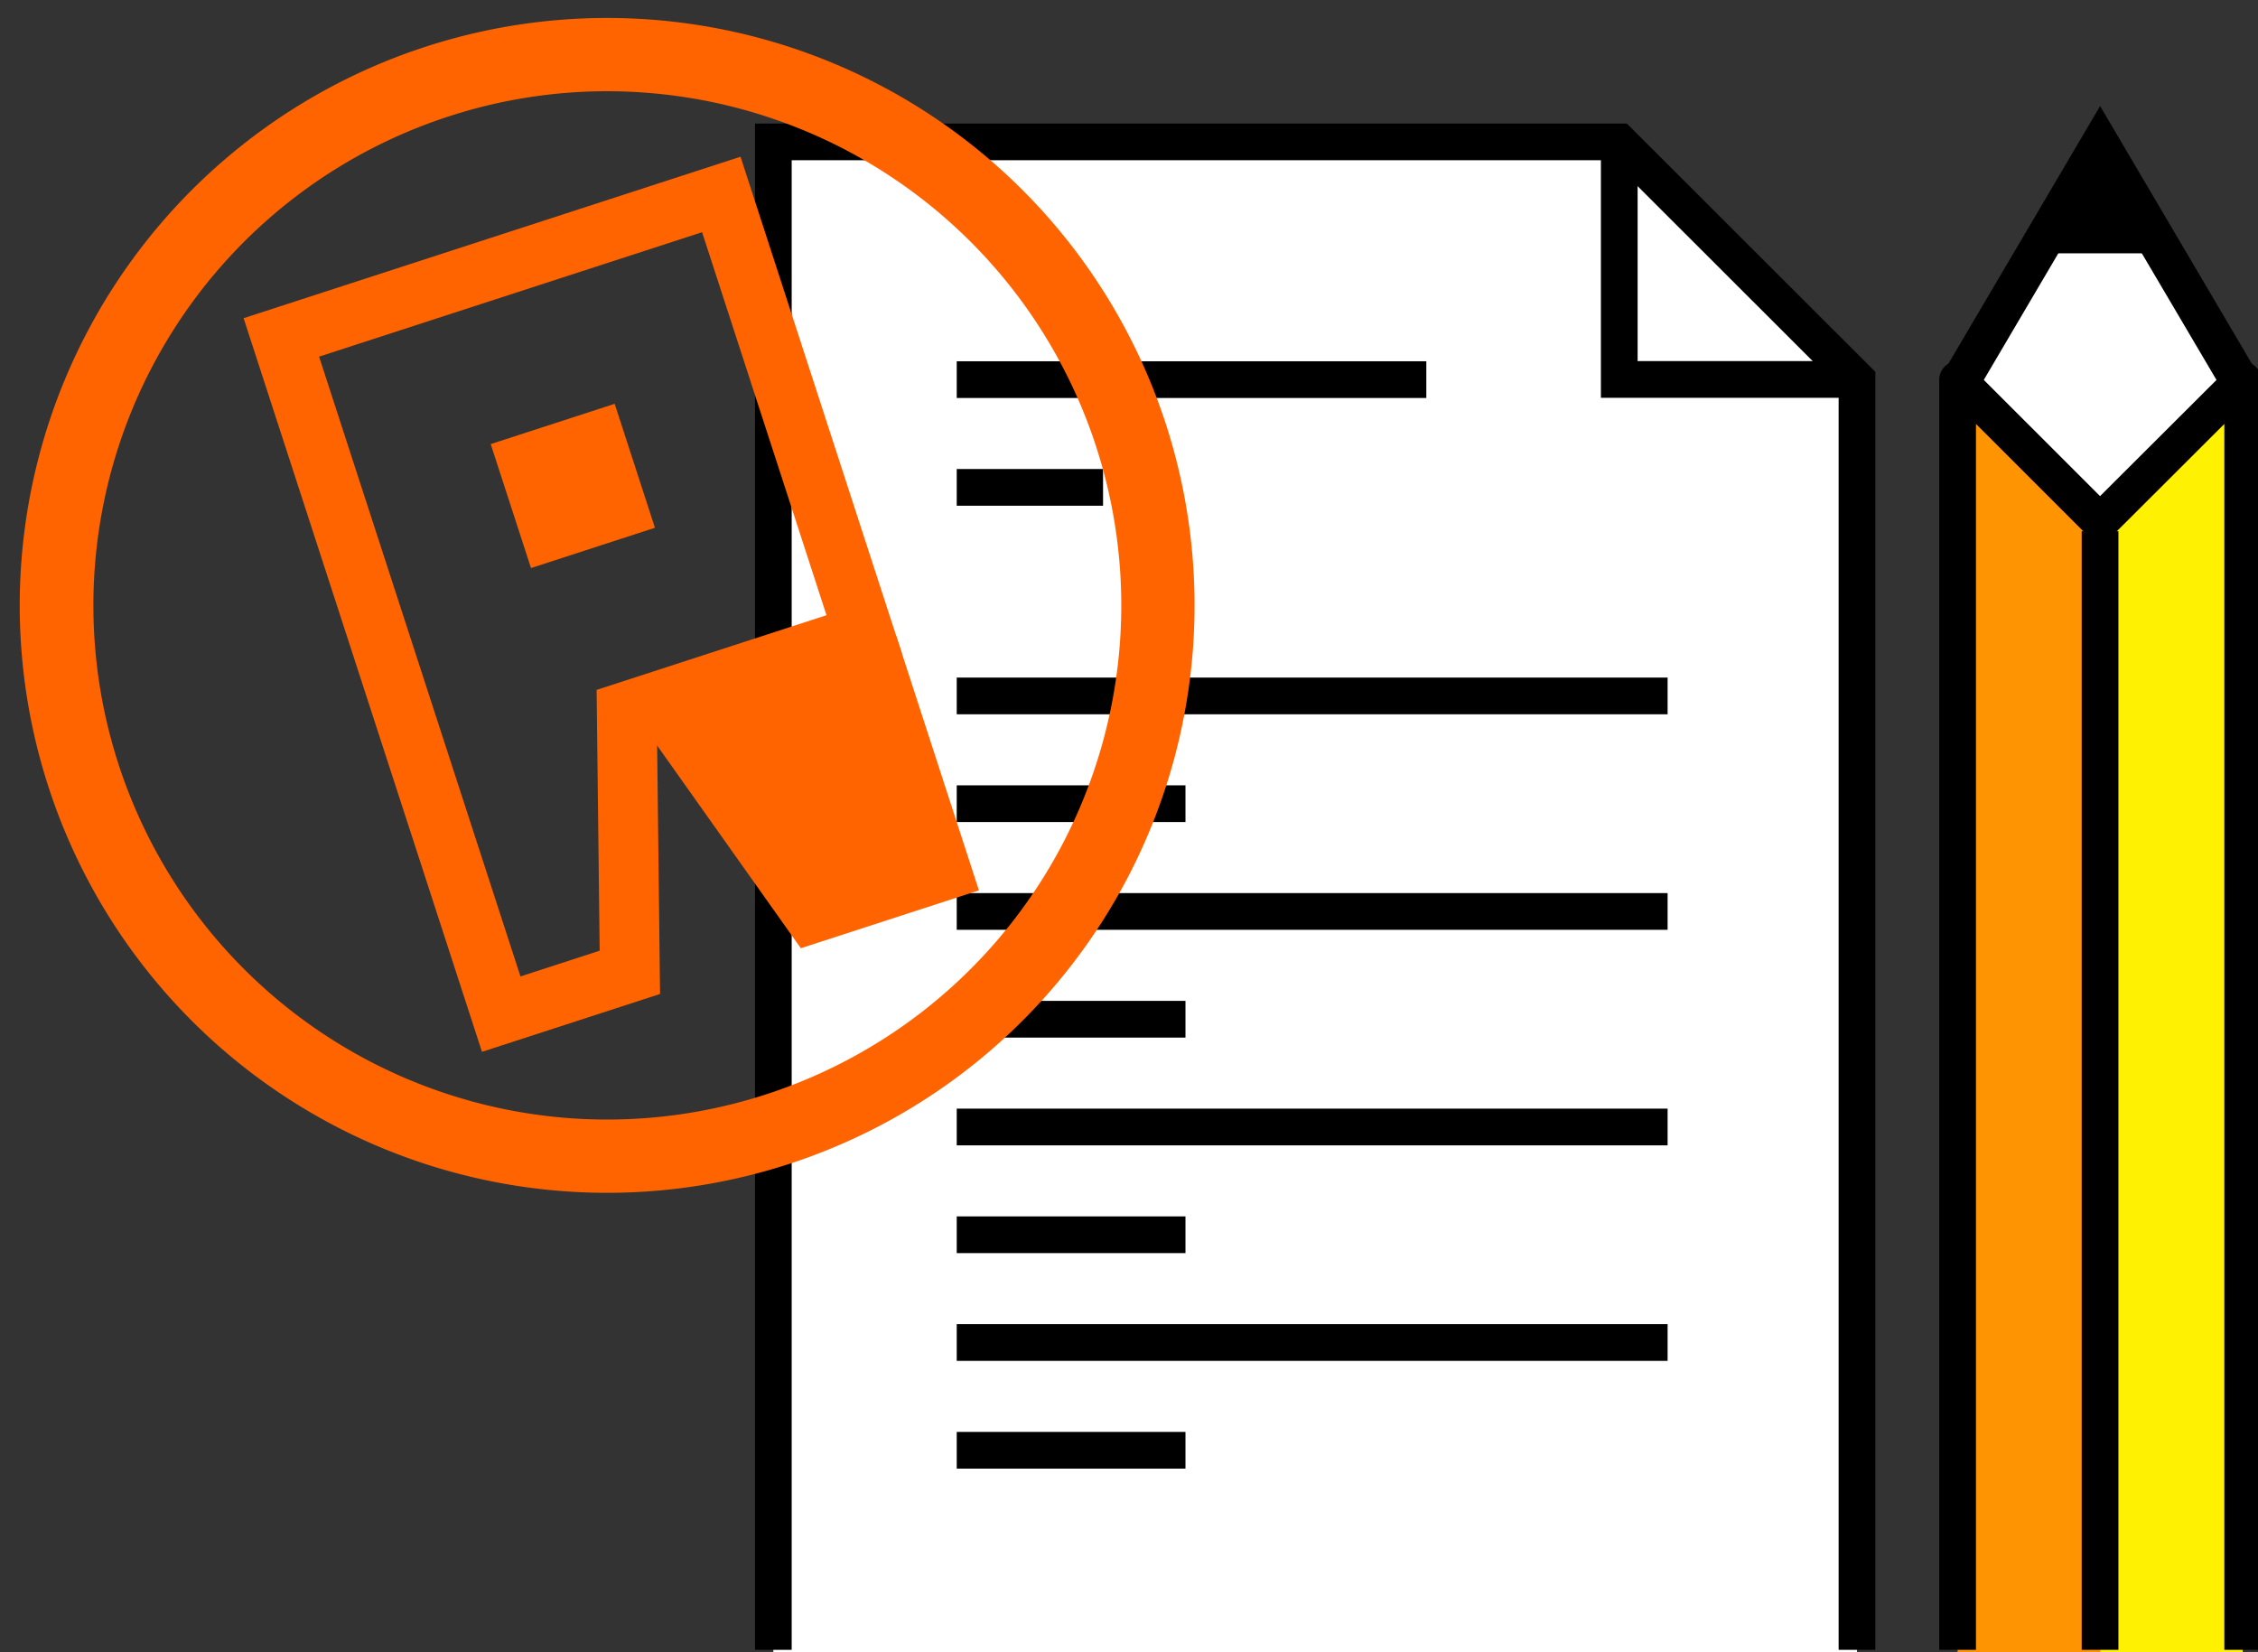 <svg xmlns="http://www.w3.org/2000/svg" xmlns:xlink="http://www.w3.org/1999/xlink" width="123" height="90" viewBox="0 0 123 90">
  <rect x="0" y="0" width="123" height="90" fill="#333333" stroke="none"/>
  <defs>
    <clipPath id="clip-path">
      <rect id="長方形_6739" data-name="長方形 6739" width="123" height="90" transform="translate(-9075 -14227)" fill="#efefef"/>
    </clipPath>
  </defs>
  <g id="マスクグループ_252" data-name="マスクグループ 252" transform="translate(9075 14227)" clip-path="url(#clip-path)">
    <g id="グループ_11401" data-name="グループ 11401" transform="translate(3.646)">
      <g id="グループ_11397" data-name="グループ 11397" transform="translate(-67 73)">
        <g id="グループ_11395" data-name="グループ 11395">
          <g id="グループ_11394" data-name="グループ 11394">
            <path id="パス_86295" data-name="パス 86295" d="M114.75,50.41v61.93h-7.76V42.65Z" transform="translate(-9012 -14321.972)" fill="#ff9402"/>
            <path id="パス_86296" data-name="パス 86296" d="M122.52,42.65v69.69h-7.77V50.41Z" transform="translate(-9012 -14321.972)" fill="#fef102"/>
            <path id="パス_86297" data-name="パス 86297" d="M114.75,50.41l-7.76-7.76,7.76-12.95,7.77,12.95Z" transform="translate(-9012 -14321.972)" fill="#fff"/>
            <path id="パス_86298" data-name="パス 86298" d="M118.4,35.77l-3.65-6.07-3.63,6.07Z" transform="translate(-9012 -14321.972)"/>
            <path id="前面オブジェクトで型抜き_301" data-name="前面オブジェクトで型抜き 301" d="M18.53,71.194h-2V4.417l-6.061,6.049a1.008,1.008,0,0,1-1.416,0L3,4.415V71.193H1V2a1.018,1.018,0,0,1,.623-.929A1,1,0,0,1,2,1a.989.989,0,0,1,.7.292L9.76,8.349,16.824,1.3a.979.979,0,0,1,.7-.293.968.968,0,0,1,.382.078l.007,0a1,1,0,0,1,.62.927v69.18Z" transform="translate(-8907.01 -14281.324)"/>
            <path id="前面オブジェクトで型抜き_302" data-name="前面オブジェクトで型抜き 302" d="M3,61.93H1V1H3Z" transform="translate(-8899.25 -14272.062)"/>
            <path id="前面オブジェクトで型抜き_303" data-name="前面オブジェクトで型抜き 303" d="M3.175,17.917h0l-1.8-1.1,8.76-14.877L18.9,16.82l-1.8,1.1L10.132,6.1,3.176,17.916Z" transform="translate(-8907.382 -14296.163)"/>
          </g>
        </g>
        <g id="グループ_11396" data-name="グループ 11396" transform="translate(5)">
          <path id="パス_86301" data-name="パス 86301" d="M96.51,42.64v69.7H37.48V29.7H83.56Z" transform="translate(-9012 -14321.972)" fill="#fff"/>
          <path id="パス_86302" data-name="パス 86302" d="M96.51,42.64H83.56V29.7Z" transform="translate(-9012 -14321.972)" fill="#fff"/>
          <path id="前面オブジェクトで型抜き_304" data-name="前面オブジェクトで型抜き 304" d="M62.03,84.141h-2V15.352L47.667,3H3V84.14H1V1H48.493L62.03,14.527V84.14Z" transform="translate(-8976.52 -14294.271)"/>
          <path id="前面オブジェクトで型抜き_305" data-name="前面オブジェクトで型抜き 305" d="M14.45,14.44H1V1H3V12.44H14.45v2Z" transform="translate(-8930.44 -14292.771)"/>
          <path id="前面オブジェクトで型抜き_306" data-name="前面オブジェクトで型抜き 306" d="M13.46,3H1V1H13.46V3Z" transform="translate(-8965.53 -14258.222)"/>
          <path id="前面オブジェクトで型抜き_307" data-name="前面オブジェクトで型抜き 307" d="M39.723,3H1V1H39.723V3Z" transform="translate(-8965.53 -14252.352)"/>
          <path id="前面オブジェクトで型抜き_308" data-name="前面オブジェクトで型抜き 308" d="M13.46,3H1V1H13.46V3Z" transform="translate(-8965.53 -14246.481)"/>
          <path id="前面オブジェクトで型抜き_309" data-name="前面オブジェクトで型抜き 309" d="M39.723,3H1V1H39.723V3Z" transform="translate(-8965.53 -14240.611)"/>
          <path id="前面オブジェクトで型抜き_310" data-name="前面オブジェクトで型抜き 310" d="M13.46,3H1V1H13.46V3Z" transform="translate(-8965.53 -14234.741)"/>
          <path id="前面オブジェクトで型抜き_311" data-name="前面オブジェクトで型抜き 311" d="M39.723,3H1V1H39.723V3Z" transform="translate(-8965.53 -14228.872)"/>
          <path id="前面オブジェクトで型抜き_312" data-name="前面オブジェクトで型抜き 312" d="M13.46,3H1V1H13.46V3Z" transform="translate(-8965.53 -14223.002)"/>
          <path id="前面オブジェクトで型抜き_313" data-name="前面オブジェクトで型抜き 313" d="M39.723,3H1V1H39.723V3Z" transform="translate(-8965.53 -14264.092)"/>
          <path id="前面オブジェクトで型抜き_314" data-name="前面オブジェクトで型抜き 314" d="M26.58,3H1V1H26.58V3Z" transform="translate(-8965.53 -14281.321)"/>
          <path id="前面オブジェクトで型抜き_315" data-name="前面オブジェクトで型抜き 315" d="M8.97,3H1V1H8.97V3Z" transform="translate(-8965.53 -14275.452)"/>
        </g>
      </g>
      <g id="グループ_11400" data-name="グループ 11400" transform="matrix(0.951, -0.309, 0.309, 0.951, 3898.653, -3381.669)">
        <path id="楕円形_983" data-name="楕円形 983" d="M32,4A28.008,28.008,0,0,0,21.1,57.8,28.008,28.008,0,0,0,42.9,6.2,27.821,27.821,0,0,0,32,4m0-4A32,32,0,1,1,0,32,32,32,0,0,1,32,0Z" transform="translate(-9002 -14316)" fill="#ff6400"/>
        <g id="グループ_11399" data-name="グループ 11399" transform="translate(-193.5 -191.5)">
          <g id="グループ_11398" data-name="グループ 11398" transform="translate(-8790 -14113)">
            <path id="パス_86305" data-name="パス 86305" d="M30.029,64.539h9.336V50.98H25.8Z" transform="translate(-11.901 -23.517)" fill="#ff6400"/>
            <path id="パス_1_-_アウトライン" data-name="パス 1 - アウトライン" d="M39.865,65.039h-10.2L25.12,50.48H39.865Zm-9.468-1h8.468V51.48H26.48Z" transform="translate(-11.901 -23.517)" fill="#ff6400"/>
            <path id="パス_86306" data-name="パス 86306" d="M25.2,2.263V25.2H11.9l-.5,1.589L7.671,38.765H2.263V2.263H25.2ZM27.463,0H0V41.022H9.336l4.229-13.565h13.9V0Z" fill="#ff6400"/>
            <path id="パス_2_-_アウトライン" data-name="パス 2 - アウトライン" d="M-.5-.5H27.963V27.958H13.932L9.7,41.522H-.5ZM26.963.5H.5V40.522H8.968L13.2,26.958H26.963ZM1.763,1.763H25.7V25.7H12.268L8.039,39.265H1.763Zm22.938,1H2.763v35.5H7.3L11.532,24.7H24.7Z" fill="#ff6400"/>
            <rect id="長方形_6738" data-name="長方形 6738" width="6.098" height="6.098" transform="translate(10.683 10.683)" fill="#ff6400"/>
            <path id="長方形_1_-_アウトライン" data-name="長方形 1 - アウトライン" d="M-.5-.5H6.6V6.6H-.5ZM5.6.5H.5V5.6H5.6Z" transform="translate(10.683 10.683)" fill="#ff6400"/>
          </g>
        </g>
      </g>
    </g>
  </g>
</svg>
